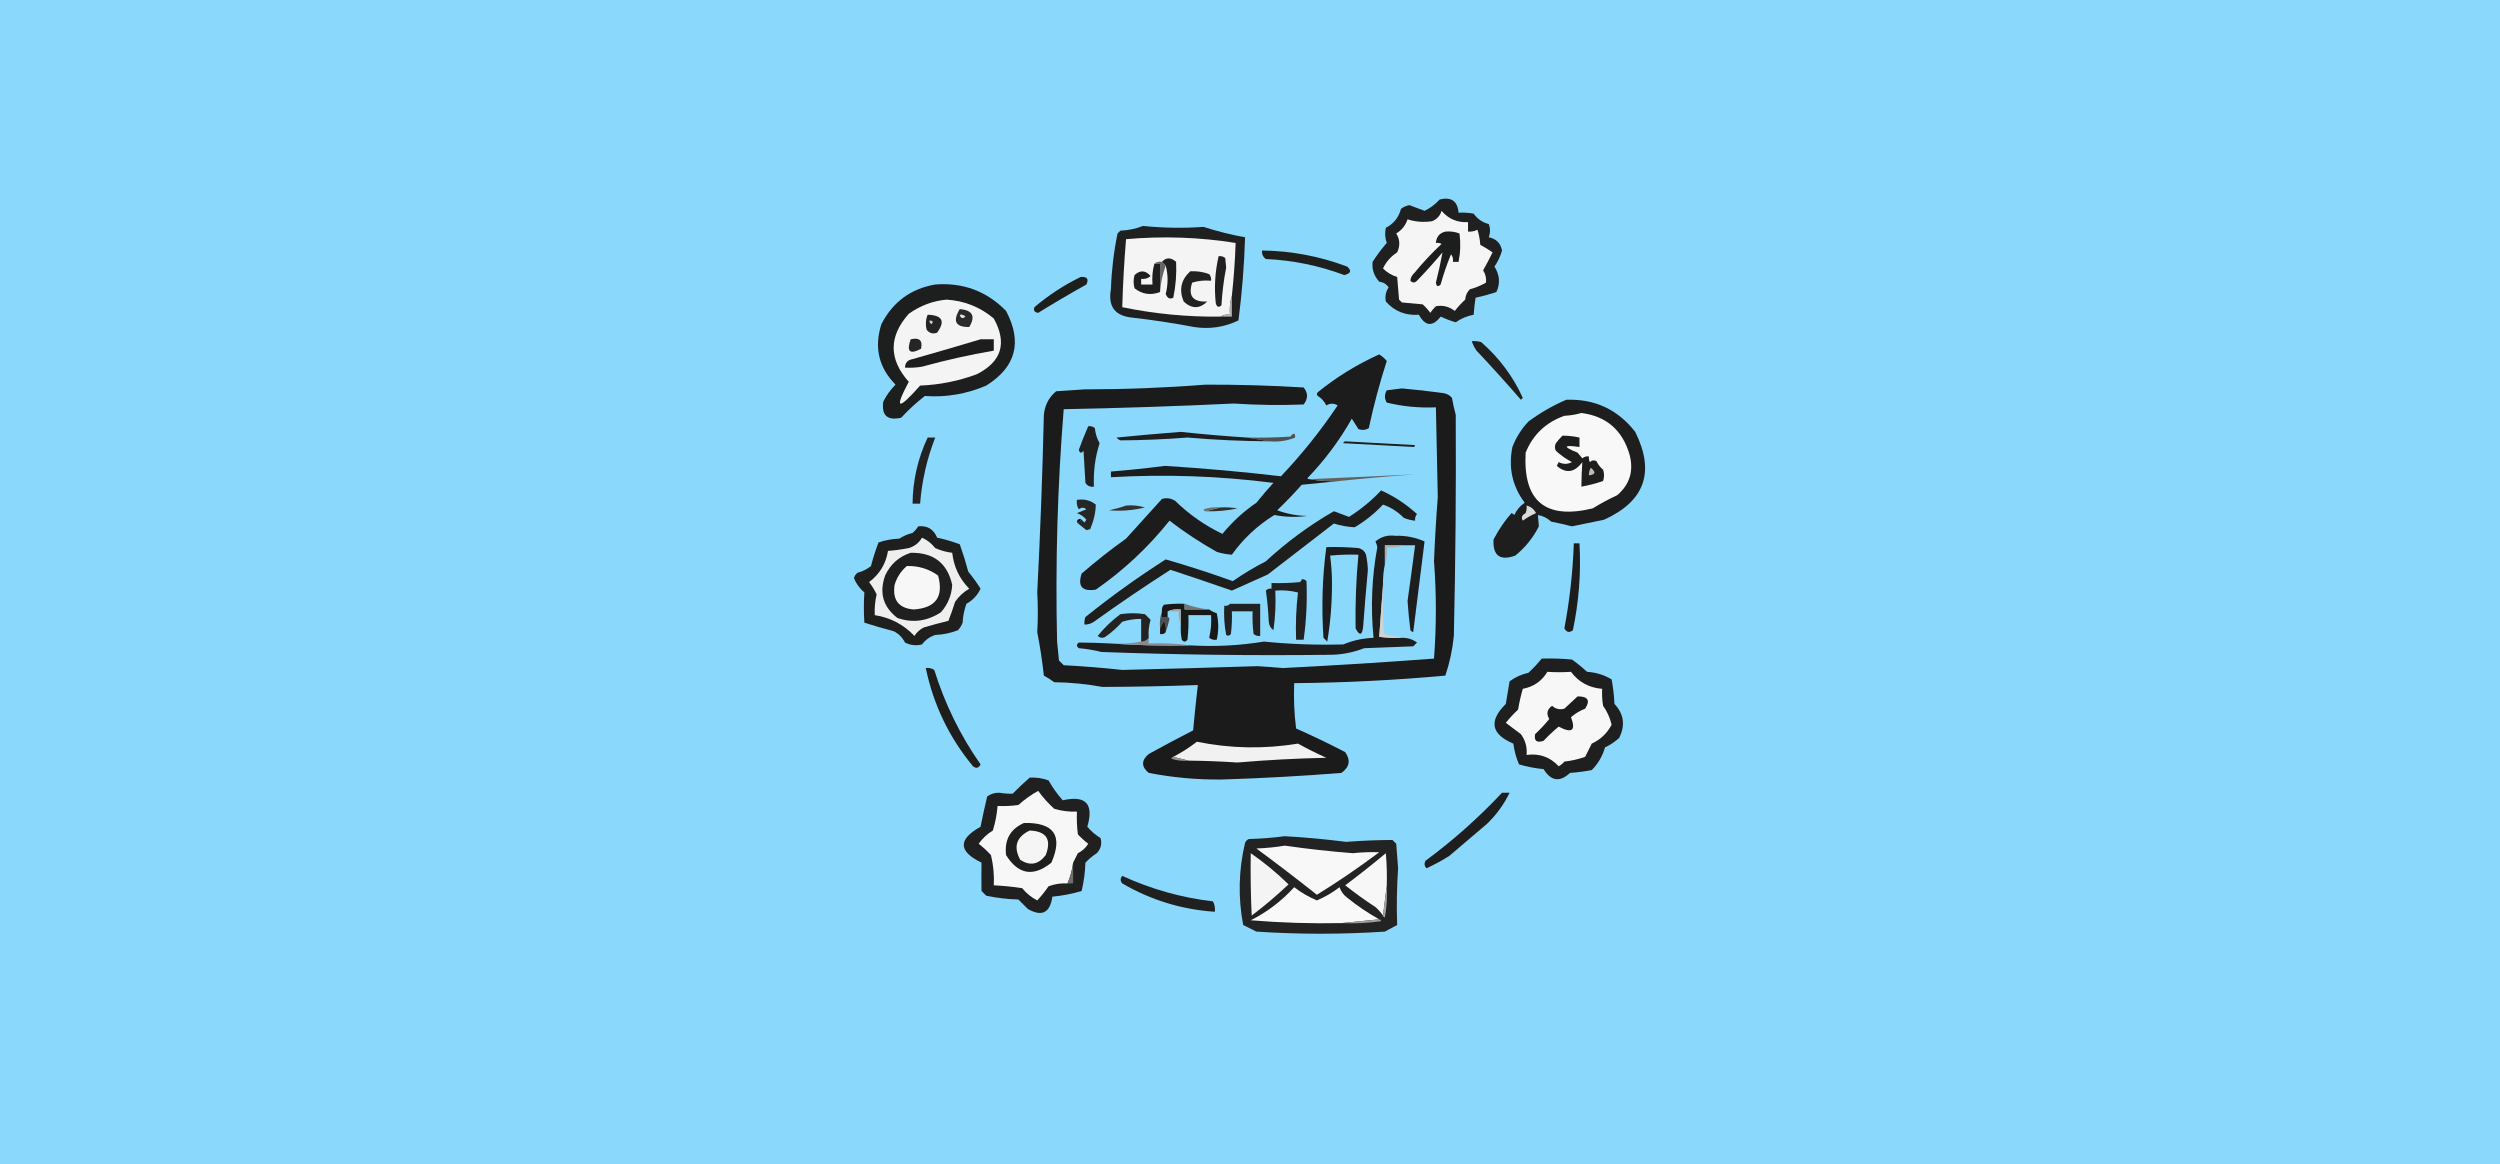 <svg width="597" height="278" viewBox="0 0 597 278" fill="none" xmlns="http://www.w3.org/2000/svg">
<rect x="0" y="0" width="597" height="278" fill="#808080" stroke="none"/>
<g clip-path="url(#clip0_6694_348)">
<path d="M0 0H597V278H0V0Z" fill="#8AD8FB"/>
<path fill-rule="evenodd" clip-rule="evenodd" d="M301.384 59.819C308.38 59.91 315.147 61.189 321.686 63.654C322.836 64.627 322.611 65.303 321.01 65.685C314.987 63.427 308.746 62.149 302.286 61.85C301.593 61.349 301.292 60.672 301.384 59.819Z" fill="#1F1F1E"/>
<path fill-rule="evenodd" clip-rule="evenodd" d="M272.96 53.954C277.774 54.448 282.586 54.523 287.397 54.18C290.683 55.236 293.991 56.064 297.323 56.661C297.122 63.325 296.596 69.943 295.744 76.513C292.391 78.137 288.857 78.663 285.142 78.092C280.21 77.15 275.247 76.398 270.253 75.836C266.214 75.399 264.559 73.143 265.29 69.068C265.438 64.581 265.965 60.144 266.869 55.759C267.095 55.533 267.32 55.308 267.546 55.082C269.471 54.997 271.276 54.62 272.96 53.954Z" fill="#202020"/>
<path fill-rule="evenodd" clip-rule="evenodd" d="M294.165 70.648C293.723 72.058 293.573 73.561 293.714 75.159C292.85 75.031 292.098 75.181 291.458 75.611C283.554 75.706 275.734 74.954 267.997 73.355C268.149 67.931 268.45 62.517 268.899 57.112C277.681 56.336 286.404 56.636 295.067 58.015C294.928 62.24 294.627 66.451 294.165 70.648Z" fill="#F5F4F5"/>
<path fill-rule="evenodd" clip-rule="evenodd" d="M275.667 62.977C276.149 62.556 276.75 62.405 277.472 62.526C277.773 62.827 278.073 63.128 278.374 63.429C277.635 65.42 277.184 67.525 277.021 69.745C277.021 67.489 277.021 65.233 277.021 62.977C276.569 62.977 276.118 62.977 275.667 62.977Z" fill="#646466"/>
<path fill-rule="evenodd" clip-rule="evenodd" d="M343.794 47.638C346.565 46.956 348.069 48.009 348.306 50.796C349.518 50.722 350.721 50.797 351.915 51.022C352.8 52.289 354.003 53.116 355.524 53.503C355.914 54.528 355.914 55.581 355.524 56.661C357.292 57.015 358.345 58.068 358.683 59.819C358.299 61.191 357.698 62.47 356.878 63.654C358.147 65.674 358.297 67.704 357.329 69.745C355.728 70.277 354.073 70.728 352.366 71.099C352.157 72.444 352.007 73.798 351.915 75.159C350.357 75.449 348.929 76.051 347.629 76.964C346.391 76.602 345.188 76.15 344.019 75.61C342.093 78.083 340.364 77.932 338.831 75.159C335.636 75.393 333.004 74.34 330.935 72.001C330.693 70.789 330.919 69.661 331.612 68.617C331.064 67.832 330.312 67.381 329.356 67.264C328.106 65.885 327.58 64.306 327.777 62.526C328.801 60.924 329.928 59.421 331.161 58.015C330.737 56.827 330.662 55.624 330.935 54.405C332.81 53.434 334.012 51.93 334.545 49.894C335.137 49.41 335.814 49.109 336.575 48.991C337.778 49.443 338.981 49.894 340.184 50.345C341.569 49.676 342.772 48.773 343.794 47.638Z" fill="#202020"/>
<path fill-rule="evenodd" clip-rule="evenodd" d="M344.245 50.345C345.886 52.276 347.991 53.178 350.562 53.052C350.562 53.804 350.562 54.556 350.562 55.308C351.356 55.372 352.109 55.221 352.817 54.856C353.186 56.033 353.412 57.236 353.494 58.466C354.509 59.011 355.487 59.612 356.427 60.27C355.718 61.719 354.966 63.148 354.171 64.557C354.753 65.481 354.979 66.459 354.848 67.489C353.65 68.19 352.372 68.716 351.013 69.068C350.334 69.741 349.958 70.568 349.885 71.55C348.974 72.385 348.147 73.287 347.403 74.257C346.049 73.199 344.545 72.823 342.892 73.129C342.387 73.614 341.936 74.139 341.538 74.708C341.02 73.964 340.419 73.287 339.733 72.678C338.079 72.528 336.425 72.377 334.771 72.227C334.545 72.001 334.319 71.775 334.094 71.55C333.944 69.745 333.793 67.94 333.643 66.136C332.329 65.743 331.201 65.067 330.259 64.106C331.022 62.502 332.15 61.224 333.643 60.27C334.387 58.677 334.313 57.173 333.417 55.759C334.733 54.968 335.635 53.84 336.124 52.375C337.994 52.982 339.949 53.133 341.989 52.826C343.153 52.341 343.905 51.514 344.245 50.345Z" fill="#F6F5F6"/>
<path fill-rule="evenodd" clip-rule="evenodd" d="M345.147 55.307C346.329 55.187 347.457 55.337 348.531 55.759C348.83 58.031 348.755 60.287 348.306 62.526C347.854 62.526 347.403 62.526 346.952 62.526C347.07 61.859 346.92 61.258 346.501 60.722C345.535 63.078 344.708 65.485 344.02 67.94C343.414 68.573 343.038 68.423 342.892 67.489C343.512 65.058 344.039 62.652 344.471 60.27C342.524 62.593 340.494 64.849 338.38 67.038C337.861 67.593 337.335 67.593 336.801 67.038C336.829 66.378 337.13 65.777 337.703 65.233C339.727 62.773 341.908 60.442 344.245 58.24C343.817 58.022 343.366 57.947 342.892 58.015C343.004 56.551 343.756 55.649 345.147 55.307Z" fill="#1C1D1D"/>
<path fill-rule="evenodd" clip-rule="evenodd" d="M275.667 62.977C276.118 62.977 276.569 62.977 277.021 62.977C277.021 65.233 277.021 67.489 277.021 69.745C274.78 70.583 272.75 70.282 270.93 68.843C270.629 67.79 270.629 66.737 270.93 65.685C272.274 64.448 273.552 64.524 274.765 65.91C274.131 66.483 273.379 66.708 272.509 66.587C272.509 67.038 272.509 67.489 272.509 67.94C273.411 67.94 274.314 67.94 275.216 67.94C275.074 66.194 275.224 64.54 275.667 62.977Z" fill="#1F1E1E"/>
<path fill-rule="evenodd" clip-rule="evenodd" d="M278.374 63.429C278.073 63.128 277.773 62.828 277.472 62.527C278.468 61.428 279.596 61.428 280.855 62.527C280.997 65.404 280.772 68.261 280.179 71.099C279.357 71.518 278.755 71.217 278.374 70.197C278.962 67.882 278.962 65.626 278.374 63.429Z" fill="#1F1F1E"/>
<path fill-rule="evenodd" clip-rule="evenodd" d="M284.239 64.782C285.791 64.693 287.295 64.918 288.751 65.459C289.128 65.915 289.279 66.442 289.202 67.038C287.669 66.894 286.165 67.044 284.69 67.489C283.657 70.674 284.861 72.178 288.3 72.001C286.457 73.791 284.577 73.791 282.66 72.001C281.5 69.212 282.026 66.805 284.239 64.782Z" fill="#222221"/>
<path fill-rule="evenodd" clip-rule="evenodd" d="M291.007 61.173C291.603 61.096 292.13 61.246 292.586 61.624C292.661 62.376 292.736 63.128 292.811 63.88C292.233 66.858 291.857 69.866 291.683 72.903C291.054 73.496 290.603 73.346 290.33 72.452C289.923 68.642 290.149 64.882 291.007 61.173Z" fill="#222120"/>
<path fill-rule="evenodd" clip-rule="evenodd" d="M258.071 66.136C259.62 66.022 260.071 66.623 259.425 67.94C255.527 70.114 251.692 72.37 247.92 74.708C247.042 74.589 246.741 74.138 247.018 73.354C250.425 70.464 254.11 68.057 258.071 66.136Z" fill="#1D1F1D"/>
<path fill-rule="evenodd" clip-rule="evenodd" d="M223.331 67.94C229.997 67.429 235.637 69.534 240.25 74.257C244.183 81.703 242.604 87.643 235.513 92.078C230.769 94.106 225.881 94.934 220.85 94.559C218.851 96.104 216.971 97.834 215.21 99.748C211.903 100.5 210.474 99.221 210.924 95.913C211.681 94.4 212.658 93.047 213.857 91.852C209.833 87.775 208.705 82.962 210.473 77.415C213.206 72.105 217.492 68.947 223.331 67.94Z" fill="#1D1E1E"/>
<path fill-rule="evenodd" clip-rule="evenodd" d="M226.038 71.55C230.325 71.824 234.085 73.328 237.317 76.061C240.551 81.924 239.198 86.36 233.257 89.371C228.895 90.988 224.384 91.89 219.722 92.078C214.387 98.114 213.485 97.813 217.015 91.176C212.203 85.758 212.203 80.344 217.015 74.934C219.764 72.973 222.772 71.845 226.038 71.55Z" fill="#F5F4F4"/>
<path fill-rule="evenodd" clip-rule="evenodd" d="M294.165 70.647C294.165 72.302 294.165 73.956 294.165 75.61C293.263 75.61 292.36 75.61 291.458 75.61C292.098 75.181 292.85 75.031 293.714 75.159C293.573 73.561 293.723 72.057 294.165 70.647Z" fill="#B6B3B6"/>
<path fill-rule="evenodd" clip-rule="evenodd" d="M229.196 73.806C232.263 74.079 233.015 75.508 231.452 78.092C228.182 78.138 227.431 76.71 229.196 73.806Z" fill="#2B2A2A"/>
<path fill-rule="evenodd" clip-rule="evenodd" d="M229.196 75.159C229.726 75.061 230.178 75.211 230.55 75.611C229.85 76.196 229.398 76.046 229.196 75.159Z" fill="#E4E0E3"/>
<path fill-rule="evenodd" clip-rule="evenodd" d="M221.527 75.159C225.04 75.27 225.792 76.699 223.782 79.445C222.789 79.817 221.962 79.592 221.301 78.769C220.975 77.523 221.051 76.32 221.527 75.159Z" fill="#242424"/>
<path fill-rule="evenodd" clip-rule="evenodd" d="M221.977 76.513C222.806 76.575 222.956 76.876 222.429 77.415C222.068 77.209 221.918 76.908 221.977 76.513Z" fill="#CFCCCE"/>
<path fill-rule="evenodd" clip-rule="evenodd" d="M217.466 81.024C219.551 80.531 220.378 81.284 219.947 83.28C217.257 84.727 216.43 83.976 217.466 81.024Z" fill="#252524"/>
<path fill-rule="evenodd" clip-rule="evenodd" d="M234.159 81.024C235.212 81.024 236.265 81.024 237.317 81.024C237.317 81.927 237.317 82.829 237.317 83.731C231.55 84.722 225.835 86 220.173 87.566C218.827 87.791 217.474 87.866 216.112 87.792C216.14 86.641 216.741 85.965 217.917 85.762C223.399 84.204 228.813 82.625 234.159 81.024Z" fill="#1D1D1D"/>
<path fill-rule="evenodd" clip-rule="evenodd" d="M312.663 114.411C314.982 114.857 317.388 115.007 319.882 114.862C316.944 115.163 313.936 115.464 310.858 115.765C308.985 117.863 307.03 119.894 304.993 121.855C307.311 122.72 309.717 123.171 312.212 123.209C309.562 123.555 306.93 123.48 304.316 122.983C300.267 125.485 296.883 128.643 294.165 132.458C292.939 132.378 291.736 132.152 290.555 131.781C286.612 129.566 282.853 127.084 279.276 124.337C274.206 130.685 268.341 136.175 261.68 140.805C258.418 141.305 257.29 140.027 258.297 136.97C261.701 134.015 265.235 131.233 268.899 128.623C271.756 125.465 274.614 122.307 277.471 119.148C278.586 118.83 279.639 118.98 280.63 119.6C283.953 122.846 287.713 125.478 291.909 127.495C294.266 124.611 296.973 122.129 300.03 120.051C301.33 118.43 302.684 116.851 304.091 115.313C291.198 113.661 278.265 113.21 265.29 113.96C265.29 113.509 265.29 113.058 265.29 112.606C269.588 112.259 273.874 111.808 278.148 111.253C287.459 111.829 296.708 112.656 305.895 113.734C310.895 108.465 315.406 102.825 319.43 96.815C318.535 96.271 317.633 96.271 316.723 96.815C316.263 95.859 315.586 95.107 314.693 94.56C314.392 94.259 314.392 93.958 314.693 93.657C319.166 90.027 324.054 87.019 329.356 84.634C330.057 85.057 330.659 85.584 331.161 86.213C329.46 91.469 328.031 96.808 326.875 102.229C326.096 102.715 325.269 102.79 324.393 102.455C323.867 101.628 323.341 100.801 322.814 99.974C319.884 105.154 316.35 109.891 312.212 114.186C312.315 114.366 312.465 114.44 312.663 114.411Z" fill="#1C1C1C"/>
<path fill-rule="evenodd" clip-rule="evenodd" d="M351.464 81.476C352.23 81.404 352.983 81.478 353.72 81.701C358.014 85.46 361.323 89.897 363.646 95.011C363.495 95.161 363.345 95.312 363.194 95.462C359.756 91.496 356.222 87.586 352.592 83.732C352.098 83.02 351.722 82.268 351.464 81.476Z" fill="#21201F"/>
<path fill-rule="evenodd" clip-rule="evenodd" d="M374.022 95.462C380.827 95.225 386.316 97.781 390.49 103.132C395.269 112.707 392.788 119.7 383.046 124.111C380.489 124.638 377.933 125.164 375.376 125.69C373.734 125.269 372.08 124.893 370.413 124.562C369.498 123.715 368.446 123.188 367.255 122.983C367.344 123.92 367.419 124.822 367.48 125.69C366.114 128.413 364.234 130.744 361.841 132.684C358.192 133.981 356.462 132.703 356.652 128.849C357.845 126.538 359.274 124.433 360.938 122.532C361.203 122.627 361.428 122.777 361.615 122.983C362.184 121.76 363.011 120.783 364.097 120.051C361.141 116.101 360.163 111.664 361.164 106.741C362.047 104.445 363.326 102.414 364.999 100.65C367.829 98.561 370.837 96.831 374.022 95.462Z" fill="#1E1E1E"/>
<path fill-rule="evenodd" clip-rule="evenodd" d="M377.632 98.62C383.592 99.387 387.427 102.696 389.137 108.546C390.176 112.436 389.198 115.669 386.204 118.246C384.191 119.177 382.236 120.23 380.339 121.404C369.02 124.132 363.681 119.695 364.322 108.095C366.069 103.792 369.152 100.859 373.571 99.297C375.013 99.215 376.366 98.99 377.632 98.62Z" fill="#F8F8F8"/>
<path fill-rule="evenodd" clip-rule="evenodd" d="M221.526 104.485C222.128 104.485 222.73 104.485 223.331 104.485C221.349 109.558 220.146 114.822 219.722 120.276C219.12 120.276 218.518 120.276 217.917 120.276C217.972 114.736 219.175 109.473 221.526 104.485Z" fill="#222222"/>
<path fill-rule="evenodd" clip-rule="evenodd" d="M373.12 104.034C374.494 104.038 375.848 104.188 377.181 104.485C377.181 105.237 377.181 105.989 377.181 106.741C373.295 106.197 373.144 106.648 376.73 108.095C377.105 108.546 377.482 108.997 377.858 109.448C378.314 109.071 378.84 108.92 379.437 108.997C379.369 109.472 379.444 109.923 379.662 110.351C380.136 109.892 380.662 109.816 381.241 110.125C381.604 110.924 382.131 111.601 382.82 112.155C383.121 113.058 383.121 113.96 382.82 114.862C381.114 115.45 379.384 115.901 377.632 116.216C377.651 114.234 377.726 112.279 377.858 110.351C376.004 112.855 373.974 113.156 371.767 111.253C371.917 110.952 372.068 110.652 372.218 110.351C373.273 110.903 374.326 110.903 375.376 110.351C373.979 109.615 372.701 108.712 371.541 107.644C371.24 107.042 371.24 106.44 371.541 105.839C372.038 105.185 372.565 104.584 373.12 104.034Z" fill="#1F1E1D"/>
<path fill-rule="evenodd" clip-rule="evenodd" d="M379.888 111.704C381.172 112.741 381.021 113.342 379.436 113.509C379.406 112.851 379.556 112.249 379.888 111.704Z" fill="#BDBCBC"/>
<path fill-rule="evenodd" clip-rule="evenodd" d="M364.548 120.728C365.554 120.978 366.305 121.58 366.804 122.532C365.682 123.018 364.629 123.62 363.646 124.337C363.205 123.605 363.431 123.003 364.322 122.532C364.543 121.949 364.619 121.347 364.548 120.728Z" fill="#DCDBDB"/>
<path fill-rule="evenodd" clip-rule="evenodd" d="M219.271 125.69C221.447 125.458 222.951 126.361 223.782 128.397C225.63 128.784 227.435 129.311 229.196 129.976C229.96 132.117 230.636 134.298 231.227 136.518C232.307 137.82 233.284 139.174 234.159 140.579C233.446 142.121 232.318 143.324 230.775 144.188C230.255 145.637 229.954 147.141 229.873 148.7C229.61 149.378 229.234 149.979 228.745 150.505C227.008 151.173 225.203 151.55 223.331 151.633C222.04 152.052 220.987 152.804 220.173 153.889C218.759 154.245 217.405 154.095 216.112 153.437C215.511 152.234 214.609 151.332 213.405 150.73C211.043 150.109 208.712 149.432 206.412 148.7C206.25 146.282 206.25 143.876 206.412 141.481C205.307 140.546 204.48 139.418 203.931 138.098C204.048 137.529 204.348 137.077 204.833 136.744C206.011 136.456 207.065 135.929 207.991 135.165C208.49 133.243 209.092 131.363 209.796 129.525C211.396 128.996 213.05 128.695 214.759 128.623C215.722 128 216.775 127.549 217.917 127.269C218.463 126.801 218.914 126.274 219.271 125.69Z" fill="#1F1F1E"/>
<path fill-rule="evenodd" clip-rule="evenodd" d="M220.173 128.397C221.402 128.945 222.455 129.772 223.331 130.879C224.628 131.466 225.982 131.842 227.392 132.007C227.771 135.374 229.125 138.232 231.452 140.579C230.072 141.379 228.944 142.431 228.068 143.737C227.586 145.26 227.06 146.765 226.489 148.249C224.526 148.728 222.571 149.254 220.624 149.828C219.683 150.298 218.931 150.975 218.368 151.858C215.775 149.133 212.617 147.479 208.894 146.896C208.812 145.219 208.963 143.565 209.345 141.933C208.842 140.902 208.241 139.924 207.54 139C210.056 137.115 211.56 134.633 212.052 131.556C213.716 131.429 215.37 131.203 217.015 130.879C218.411 130.457 219.464 129.63 220.173 128.397Z" fill="#F0EFF0"/>
<path fill-rule="evenodd" clip-rule="evenodd" d="M375.827 129.751C376.278 129.751 376.729 129.751 377.181 129.751C377.574 136.754 377.047 143.671 375.602 150.505C374.753 151.15 374.077 150.999 373.571 150.054C374.839 143.327 375.591 136.56 375.827 129.751Z" fill="#1E1D1D"/>
<path fill-rule="evenodd" clip-rule="evenodd" d="M217.466 132.007C222.917 131.903 226.226 134.46 227.392 139.677C227.236 142.176 226.334 144.357 224.685 146.219C221.373 148.371 217.914 148.822 214.308 147.572C210.877 144.944 209.899 141.561 211.375 137.421C212.656 134.708 214.686 132.903 217.466 132.007Z" fill="#202020"/>
<path fill-rule="evenodd" clip-rule="evenodd" d="M216.564 135.165C219.278 135.085 221.759 135.838 224.008 137.421C225.407 142.495 223.452 145.202 218.143 145.542C214.592 145.22 213.088 143.265 213.631 139.677C214.163 137.87 215.14 136.366 216.564 135.165Z" fill="#F8F7F8"/>
<path fill-rule="evenodd" clip-rule="evenodd" d="M221.075 159.528C221.817 159.432 222.494 159.582 223.105 159.979C225.633 168.102 229.318 175.622 234.159 182.538C233.725 183.436 233.123 183.586 232.354 182.989C226.655 176.103 222.896 168.282 221.075 159.528Z" fill="#1E1E1C"/>
<path fill-rule="evenodd" clip-rule="evenodd" d="M287.849 91.853C295.676 91.831 303.496 92.056 311.31 92.529C312.386 93.831 312.386 95.184 311.31 96.59C305.743 96.803 300.179 96.728 294.616 96.364C281.082 97.006 267.546 97.457 254.011 97.718C252.527 116.188 252.001 134.686 252.432 153.212C252.582 154.716 252.733 156.22 252.883 157.724C253.259 158.099 253.635 158.476 254.011 158.852C258.687 159.1 263.35 159.475 267.997 159.979C278.675 159.725 289.429 159.425 300.256 159.077C302.288 159.198 304.319 159.348 306.347 159.528C318.388 158.926 330.419 158.173 342.44 157.272C343.03 149.53 343.03 141.785 342.44 134.037C342.646 128.891 342.947 123.778 343.343 118.697C343.173 111.561 343.022 104.418 342.892 97.267C338.92 97.451 335.01 97.075 331.161 96.139C330.584 95.177 330.584 94.2 331.161 93.206C332.364 93.056 333.567 92.905 334.771 92.755C338.087 93.042 341.396 93.418 344.696 93.883C345.521 94.006 346.198 94.382 346.727 95.011C346.97 96.377 347.271 97.731 347.629 99.071C347.728 116.667 347.577 134.263 347.178 151.858C346.855 155.124 346.178 158.283 345.147 161.333C333.142 162.434 321.111 163.036 309.054 163.138C308.904 166.76 309.055 170.369 309.505 173.966C313.47 175.723 317.38 177.603 321.235 179.605C322.577 181.533 322.276 183.188 320.333 184.568C310.8 185.331 301.25 185.858 291.684 186.147C285.832 186.207 280.042 185.681 274.313 184.568C272.516 183.086 272.516 181.582 274.313 180.057C277.826 178.113 281.36 176.233 284.916 174.417C285.252 170.796 285.628 167.187 286.044 163.589C278.408 163.863 270.813 164.013 263.26 164.04C259.461 163.34 255.626 162.964 251.755 162.912C250.966 162.329 250.139 161.803 249.273 161.333C248.893 157.844 248.367 154.385 247.694 150.956C247.882 147.84 247.882 144.682 247.694 141.481C248.419 127.354 248.946 113.217 249.273 99.071C249.494 96.759 250.471 94.879 252.206 93.432C254.462 93.281 256.718 93.131 258.974 92.98C268.686 92.979 278.312 92.603 287.849 91.853Z" fill="#1C1B1C"/>
<path fill-rule="evenodd" clip-rule="evenodd" d="M335.222 130.202C333.718 130.202 332.214 130.202 330.71 130.202C330.71 131.706 330.71 133.21 330.71 134.714C330.374 136.347 330.224 138.001 330.259 139.677C329.952 143.768 329.652 147.904 329.356 152.084C331.155 152.309 332.959 152.385 334.77 152.31C336.111 152.28 337.314 152.657 338.38 153.438C338.079 153.738 337.778 154.039 337.477 154.34C333.567 154.49 329.657 154.641 325.747 154.791C322.988 155.871 320.13 156.398 317.175 156.37C299.128 156.585 281.081 156.359 263.034 155.693C261.256 155.245 259.451 154.944 257.62 154.791C257.019 154.34 257.019 153.889 257.62 153.438C260.168 153.451 262.725 153.526 265.29 153.663C271.526 154.113 277.843 154.263 284.239 154.114C290.111 154.465 295.976 154.164 301.835 153.212C308.141 153.842 314.457 154.067 320.784 153.889C323.07 152.93 325.476 152.403 328.003 152.31C327.282 145.054 327.583 137.835 328.905 130.653C328.824 130.178 328.674 129.727 328.454 129.3C329.79 128.164 331.369 127.713 333.191 127.946C335.647 127.866 337.979 128.317 340.184 129.3C339.282 136.522 338.379 143.741 337.477 150.956C337.213 150.862 336.987 150.711 336.801 150.505C336.509 148.18 336.283 145.849 336.124 143.512C336.751 139.075 337.352 134.639 337.929 130.202C337.026 130.202 336.124 130.202 335.222 130.202Z" fill="#1F1E1E"/>
<path fill-rule="evenodd" clip-rule="evenodd" d="M274.313 152.31C274.313 152.761 274.313 153.212 274.313 153.663C277.706 153.516 281.014 153.667 284.239 154.114C277.843 154.263 271.527 154.112 265.29 153.663C267.783 153.808 270.19 153.658 272.509 153.212C273.275 153.2 273.877 152.899 274.313 152.31Z" fill="#8B898D"/>
<path fill-rule="evenodd" clip-rule="evenodd" d="M330.259 139.677C330.184 143.59 330.259 147.5 330.484 151.407C331.96 151.692 333.389 151.993 334.771 152.31C332.96 152.384 331.155 152.309 329.356 152.084C329.652 147.904 329.952 143.768 330.259 139.677Z" fill="#D2D1D2"/>
<path fill-rule="evenodd" clip-rule="evenodd" d="M274.313 152.31C273.877 152.899 273.275 153.2 272.509 153.212C272.509 151.407 272.509 149.603 272.509 147.798C270.97 147.779 269.467 148.004 267.997 148.475C266.778 149.845 265.424 151.049 263.937 152.084C263.285 152.436 262.684 152.361 262.132 151.859C263.72 149.895 265.524 148.165 267.546 146.67C269.501 146.369 271.456 146.369 273.411 146.67C273.862 147.121 274.313 147.572 274.765 148.024C274.336 149.403 274.185 150.831 274.313 152.31Z" fill="#232321"/>
<path fill-rule="evenodd" clip-rule="evenodd" d="M277.471 145.993C277.471 146.444 277.471 146.896 277.471 147.347C277.923 147.347 278.374 147.347 278.825 147.347C279.07 147.374 279.22 147.524 279.276 147.798C279.02 148.918 278.719 149.971 278.374 150.956C278.509 150.007 278.358 149.104 277.923 148.249C277.619 148.903 277.319 149.504 277.02 150.054C276.88 148.604 277.031 147.251 277.471 145.993Z" fill="#504F4F"/>
<path fill-rule="evenodd" clip-rule="evenodd" d="M278.374 150.956C278.054 151.364 277.603 151.514 277.021 151.407C277.021 150.956 277.021 150.505 277.021 150.054C277.319 149.504 277.62 148.903 277.923 148.249C278.359 149.104 278.509 150.007 278.374 150.956Z" fill="#1A1918"/>
<path fill-rule="evenodd" clip-rule="evenodd" d="M293.714 144.188C296.12 144.188 298.526 144.188 300.933 144.188C300.933 146.745 300.933 149.302 300.933 151.858C300.336 151.935 299.81 151.785 299.353 151.407C299.128 149.609 299.053 147.804 299.128 145.993C297.473 145.993 295.819 145.993 294.165 145.993C294.24 147.804 294.165 149.609 293.939 151.407C293.615 151.836 293.24 151.911 292.811 151.633C292.373 149.344 292.223 147.014 292.36 144.64C292.943 144.747 293.394 144.596 293.714 144.188Z" fill="#232222"/>
<path fill-rule="evenodd" clip-rule="evenodd" d="M282.886 144.188C282.886 144.64 282.886 145.091 282.886 145.542C284.841 145.542 286.796 145.542 288.751 145.542C289.266 145.921 289.867 146.221 290.556 146.444C291.038 148.545 291.038 150.65 290.556 152.761C289.889 152.879 289.287 152.729 288.751 152.31C289.172 150.537 289.322 148.732 289.202 146.895C287.397 146.895 285.593 146.895 283.788 146.895C283.863 148.856 283.788 150.811 283.562 152.761C283.111 153.362 282.66 153.362 282.209 152.761C281.985 151.567 281.909 150.364 281.983 149.151C281.983 147.948 281.983 146.745 281.983 145.542C280.829 145.406 279.776 145.556 278.825 145.993C278.825 146.444 278.825 146.895 278.825 147.347C278.374 147.347 277.923 147.347 277.472 147.347C277.472 146.895 277.472 146.444 277.472 145.993C277.395 145.397 277.545 144.87 277.923 144.414C279.57 144.189 281.224 144.114 282.886 144.188Z" fill="#181817"/>
<path fill-rule="evenodd" clip-rule="evenodd" d="M278.825 145.993C279.776 145.557 280.829 145.406 281.983 145.542C281.983 146.745 281.983 147.948 281.983 149.152C281.547 148.201 281.396 147.148 281.532 145.993C280.63 145.993 279.728 145.993 278.825 145.993Z" fill="#A4A5A2"/>
<path fill-rule="evenodd" clip-rule="evenodd" d="M282.886 144.188C284.788 144.881 286.743 145.333 288.751 145.542C286.796 145.542 284.841 145.542 282.886 145.542C282.886 145.091 282.886 144.64 282.886 144.188Z" fill="#767677"/>
<path fill-rule="evenodd" clip-rule="evenodd" d="M310.858 138.323C311.308 138.285 311.684 138.435 311.986 138.775C312.185 143.457 311.96 148.119 311.31 152.761C310.708 152.761 310.106 152.761 309.505 152.761C309.368 148.976 309.518 145.216 309.956 141.482C308.176 141.034 306.371 140.884 304.542 141.03C304.691 144.203 304.541 147.361 304.091 150.505C303.383 149.957 303.007 149.205 302.963 148.249C302.866 145.82 302.641 143.413 302.286 141.03C302.658 140.631 303.11 140.48 303.64 140.579C303.64 140.128 303.64 139.677 303.64 139.226C305.9 139.301 308.156 139.225 310.407 139C310.658 138.827 310.808 138.602 310.858 138.323Z" fill="#202120"/>
<path fill-rule="evenodd" clip-rule="evenodd" d="M316.724 130.653C319.285 130.579 321.841 130.654 324.394 130.879C325.286 131.096 325.887 131.622 326.198 132.458C326.448 133.647 326.598 134.85 326.649 136.068C326.233 140.576 325.857 145.088 325.522 149.603C325.288 151.76 324.686 151.91 323.717 150.054C323.616 144.178 323.841 138.313 324.394 132.458C322.133 132.383 319.877 132.459 317.626 132.684C317.921 134.828 318.071 137.009 318.077 139.226C318.092 143.968 317.716 148.63 316.949 153.212C316.648 152.911 316.348 152.611 316.047 152.31C315.551 145.015 315.776 137.796 316.724 130.653Z" fill="#1D1D1D"/>
<path fill-rule="evenodd" clip-rule="evenodd" d="M335.222 130.202C333.964 130.643 332.611 130.793 331.161 130.653C331.301 132.103 331.151 133.456 330.71 134.714C330.71 133.21 330.71 131.706 330.71 130.202C332.214 130.202 333.718 130.202 335.222 130.202Z" fill="#ABACAB"/>
<path fill-rule="evenodd" clip-rule="evenodd" d="M257.169 124.788C257.77 124.788 258.071 124.487 258.071 123.886C258.365 124.152 258.666 124.453 258.974 124.788C259.124 124.563 259.275 124.337 259.425 124.111C258.831 123.383 258.079 122.857 257.169 122.532C257.921 122.231 258.673 121.931 259.425 121.63C258.849 121.113 258.248 121.113 257.62 121.63C257.191 120.933 257.04 120.181 257.169 119.374C258.884 119.094 260.388 119.471 261.681 120.502C261.626 122.453 261.174 124.408 260.327 126.367C260.026 126.443 259.726 126.518 259.425 126.593C258.664 125.981 257.913 125.379 257.169 124.788Z" fill="#262624"/>
<path fill-rule="evenodd" clip-rule="evenodd" d="M258.071 123.886C258.071 124.487 257.77 124.788 257.169 124.788C257.169 124.187 257.47 123.886 258.071 123.886Z" fill="#111312"/>
<path fill-rule="evenodd" clip-rule="evenodd" d="M329.807 117.118C332.941 118.513 335.799 120.392 338.38 122.758C338.002 123.214 337.852 123.74 337.929 124.337C336.997 124.253 336.095 124.027 335.222 123.66C333.753 122.167 332.099 121.114 330.259 120.502C328.25 122.632 325.994 124.437 323.491 125.916C321.761 125.819 320.107 125.519 318.528 125.014C313.264 129.074 308.001 133.135 302.737 137.195C299.864 138.483 297.006 139.761 294.165 141.03C289.299 139.333 284.411 137.679 279.502 136.067C273.301 140.033 267.211 144.169 261.229 148.475C260.541 148.93 259.789 149.155 258.974 149.151C258.903 148.532 258.978 147.93 259.199 147.347C265.339 142.41 271.731 137.823 278.374 133.586C283.725 135.133 289.064 136.863 294.39 138.774C296.903 137.028 299.535 135.449 302.286 134.037C307.267 129.427 312.681 125.442 318.528 122.081C319.729 122.531 320.932 122.982 322.138 123.435C324.975 121.644 327.532 119.538 329.807 117.118Z" fill="#1E1E1D"/>
<path fill-rule="evenodd" clip-rule="evenodd" d="M291.458 121.179C292.82 121.104 294.173 121.18 295.519 121.404C292.992 121.953 290.435 122.179 287.849 122.081C289.052 121.78 290.255 121.48 291.458 121.179Z" fill="#2F2F2D"/>
<path fill-rule="evenodd" clip-rule="evenodd" d="M291.458 121.179C290.255 121.48 289.052 121.78 287.849 122.081C287.604 122.054 287.453 121.904 287.397 121.63C288.718 121.186 290.072 121.036 291.458 121.179Z" fill="#6F6F6D"/>
<path fill-rule="evenodd" clip-rule="evenodd" d="M268.899 120.727C270.432 120.583 271.937 120.733 273.411 121.179C270.586 121.882 267.729 122.108 264.839 121.855C266.273 121.558 267.626 121.182 268.899 120.727Z" fill="#323330"/>
<path fill-rule="evenodd" clip-rule="evenodd" d="M319.882 114.862C317.389 115.007 314.982 114.857 312.663 114.411C321.097 114.063 329.519 113.687 337.929 113.283C331.901 113.704 325.886 114.23 319.882 114.862Z" fill="#626361"/>
<path fill-rule="evenodd" clip-rule="evenodd" d="M259.876 101.778C260.472 101.702 260.999 101.852 261.455 102.229C261.578 103.535 261.955 104.738 262.583 105.839C261.512 109.204 261.061 112.663 261.229 116.216C260.349 116.339 259.672 116.038 259.199 115.313C259.049 112.757 258.898 110.2 258.748 107.643C258.226 108.317 257.85 108.242 257.62 107.418C258.317 105.501 259.068 103.621 259.876 101.778Z" fill="#212121"/>
<path fill-rule="evenodd" clip-rule="evenodd" d="M320.784 105.839C320.811 105.594 320.961 105.444 321.235 105.388C326.786 105.68 332.35 105.981 337.929 106.29C337.853 106.44 337.778 106.591 337.703 106.741C332.063 106.436 326.424 106.135 320.784 105.839Z" fill="#1F1F1D"/>
<path fill-rule="evenodd" clip-rule="evenodd" d="M303.188 105.388C301.384 105.087 299.579 104.786 297.774 104.485C301.237 104.56 304.696 104.485 308.151 104.26C308.943 103.273 309.319 103.348 309.279 104.485C307.342 105.274 305.312 105.575 303.188 105.388Z" fill="#50504F"/>
<path fill-rule="evenodd" clip-rule="evenodd" d="M297.774 104.485C299.579 104.786 301.384 105.087 303.188 105.388C296.635 105.346 290.093 105.045 283.562 104.485C278.225 104.903 272.886 105.128 267.546 105.162C267.181 105.023 266.88 104.798 266.644 104.485C271.751 103.975 276.864 103.523 281.983 103.132C287.238 103.698 292.502 104.149 297.774 104.485Z" fill="#1F1E1E"/>
<path fill-rule="evenodd" clip-rule="evenodd" d="M368.157 157.273C370.568 157.198 372.975 157.273 375.376 157.498C376.645 158.39 377.848 159.368 378.985 160.431C381.108 160.561 383.063 161.163 384.851 162.236C385.224 164.174 385.45 166.129 385.527 168.101C387.791 170.496 388.168 173.203 386.655 176.222C385.644 177.142 384.516 177.893 383.272 178.478C382.675 180.577 381.622 182.382 380.113 183.892C378.402 184.221 376.672 184.447 374.925 184.569C372.479 186.847 370.374 186.546 368.609 183.666C366.614 183.478 364.659 183.102 362.743 182.538C362.064 180.982 361.613 179.328 361.39 177.575C356.066 175.334 355.465 172.176 359.585 168.101C359.886 166.296 360.187 164.491 360.487 162.687C361.843 161.707 363.347 161.03 364.999 160.656C366.145 159.587 367.197 158.459 368.157 157.273Z" fill="#1F1F1F"/>
<path fill-rule="evenodd" clip-rule="evenodd" d="M369.511 160.431C371.439 160.558 373.319 160.558 375.15 160.431C376.985 162.891 379.467 164.244 382.595 164.491C382.52 165.853 382.596 167.206 382.82 168.552C383.791 169.906 384.468 171.41 384.851 173.063C383.798 175.093 382.219 176.597 380.113 177.575C379.587 178.628 379.061 179.681 378.534 180.733C376.928 181.302 375.273 181.678 373.571 181.861C373.186 182.322 372.735 182.698 372.218 182.989C370.132 180.754 367.576 179.852 364.548 180.282C364.72 178.459 364.269 176.805 363.194 175.319C361.974 174.412 360.771 173.509 359.585 172.612C360.48 171.492 361.457 170.439 362.518 169.454C362.797 167.775 363.173 166.121 363.646 164.491C366.233 164.003 368.188 162.649 369.511 160.431Z" fill="#F8F7F8"/>
<path fill-rule="evenodd" clip-rule="evenodd" d="M376.729 166.296C379.218 166.284 379.819 167.262 378.534 169.229C377.297 169.711 376.169 170.388 375.15 171.259C376.368 174.456 375.391 175.208 372.218 173.515C370.947 174.56 369.743 175.688 368.608 176.899C366.979 177.464 366.302 176.938 366.578 175.319C367.801 174.173 368.929 172.969 369.962 171.71C369.213 170.427 369.439 169.374 370.638 168.552C371.493 169.311 372.471 169.536 373.571 169.229C374.657 168.244 375.71 167.266 376.729 166.296Z" fill="#1D1D1D"/>
<path fill-rule="evenodd" clip-rule="evenodd" d="M283.788 181.636C282.585 181.335 281.382 181.034 280.179 180.733C282.161 179.704 284.04 178.501 285.818 177.124C293.814 178.757 301.86 178.908 309.956 177.575C312.155 178.792 314.411 179.92 316.724 180.959C309.629 181.107 302.561 181.483 295.519 182.087C291.674 181.829 287.764 181.679 283.788 181.636Z" fill="#F2F1F2"/>
<path fill-rule="evenodd" clip-rule="evenodd" d="M280.179 180.733C281.382 181.034 282.585 181.335 283.788 181.636C282.402 181.779 281.049 181.629 279.728 181.185C279.783 180.911 279.934 180.76 280.179 180.733Z" fill="#949294"/>
<path fill-rule="evenodd" clip-rule="evenodd" d="M358.683 189.306C359.284 189.306 359.886 189.306 360.487 189.306C359.159 192.073 357.354 194.555 355.073 196.75C352.065 199.307 349.058 201.863 346.05 204.42C344.317 205.512 342.513 206.49 340.636 207.353C340.133 206.801 340.058 206.199 340.41 205.548C346.991 200.697 353.082 195.283 358.683 189.306Z" fill="#1D1E1D"/>
<path fill-rule="evenodd" clip-rule="evenodd" d="M245.89 185.696C247.442 185.607 248.946 185.832 250.402 186.373C251.366 188.086 252.494 189.665 253.785 191.11C259.297 189.855 261.252 191.961 259.651 197.427C260.57 198.498 261.623 199.4 262.809 200.134C263.195 201.51 262.894 202.713 261.906 203.743C260.921 204.388 260.018 205.14 259.199 205.999C259.121 208.293 258.821 210.549 258.297 212.767C256.02 213.449 253.689 213.901 251.304 214.12C250.752 218.006 248.796 218.983 245.439 217.053C244.687 216.301 243.935 215.549 243.183 214.797C240.589 214.73 238.033 214.43 235.513 213.895C235.137 213.519 234.761 213.143 234.385 212.767C234.348 210.509 234.348 208.253 234.385 205.999C228.814 203.299 228.739 200.442 234.159 197.427C234.638 195.009 235.164 192.603 235.738 190.208C236.599 189.563 237.577 189.262 238.671 189.306C239.74 189.497 240.793 189.572 241.829 189.531C243.135 188.194 244.488 186.915 245.89 185.696Z" fill="#1F201F"/>
<path fill-rule="evenodd" clip-rule="evenodd" d="M256.267 205.999C256.044 207.71 255.593 209.364 254.913 210.962C253.361 210.872 251.857 211.098 250.401 211.639C249.571 212.843 248.669 213.971 247.694 215.022C246.295 214.301 245.092 213.324 244.085 212.09C241.838 211.752 239.582 211.527 237.317 211.413C237.44 208.971 237.214 206.565 236.641 204.194C235.719 203.196 234.742 202.294 233.708 201.487C234.62 200.199 235.748 199.146 237.092 198.329C237.685 196.41 238.06 194.455 238.22 192.464C239.881 192.538 241.535 192.463 243.183 192.238C244.641 190.929 246.22 189.801 247.92 188.854C249.041 190.414 250.319 191.843 251.755 193.141C253.523 193.662 255.327 193.888 257.169 193.817C257.094 195.628 257.169 197.433 257.395 199.231C258.154 200.067 258.981 200.819 259.876 201.487C259.263 202.476 258.436 203.228 257.395 203.743C257.012 204.507 256.637 205.259 256.267 205.999Z" fill="#F7F7F7"/>
<path fill-rule="evenodd" clip-rule="evenodd" d="M244.536 196.524C251.704 196.385 253.885 199.543 251.078 205.999C246.776 209.465 243.167 208.864 240.25 204.194C239.822 200.534 241.251 197.977 244.536 196.524Z" fill="#1F1F1E"/>
<path fill-rule="evenodd" clip-rule="evenodd" d="M245.89 198.329C249.883 198.493 251.161 200.448 249.725 204.194C247.986 206.468 245.956 206.844 243.634 205.322C241.946 202.197 242.698 199.866 245.89 198.329Z" fill="#F5F5F5"/>
<path fill-rule="evenodd" clip-rule="evenodd" d="M256.267 205.999C256.267 207.653 256.267 209.307 256.267 210.962C255.815 210.962 255.364 210.962 254.913 210.962C255.593 209.364 256.044 207.71 256.267 205.999Z" fill="#706E6F"/>
<path fill-rule="evenodd" clip-rule="evenodd" d="M306.798 199.683C311.702 199.961 316.59 200.412 321.461 201.036C325.224 200.749 328.909 200.599 332.515 200.585C332.816 200.886 333.116 201.186 333.417 201.487C333.567 203.442 333.718 205.398 333.868 207.353C333.558 211.9 333.483 216.412 333.643 220.888C332.657 221.416 331.68 221.942 330.71 222.467C320.445 223.144 310.219 223.144 300.031 222.467C298.978 221.94 297.925 221.414 296.872 220.888C295.624 214.311 295.775 207.769 297.323 201.262C297.506 200.835 297.807 200.534 298.226 200.359C301.164 200.282 304.022 200.056 306.798 199.683Z" fill="#242323"/>
<path fill-rule="evenodd" clip-rule="evenodd" d="M331.161 211.413C330.86 213.819 330.56 216.226 330.259 218.632C329.751 217.897 329.149 217.22 328.454 216.602C325.968 214.983 323.562 213.253 321.235 211.413C324.523 208.956 327.756 206.4 330.936 203.743C331.161 206.295 331.236 208.852 331.161 211.413Z" fill="#F7F7F7"/>
<path fill-rule="evenodd" clip-rule="evenodd" d="M298.677 203.743C301.864 205.948 304.872 208.429 307.7 211.188C304.9 213.838 301.967 216.32 298.902 218.632C298.677 213.671 298.601 208.708 298.677 203.743Z" fill="#F5F4F4"/>
<path fill-rule="evenodd" clip-rule="evenodd" d="M306.798 201.938C312.185 202.714 317.599 203.316 323.04 203.743C325.151 203.516 327.256 203.44 329.356 203.518C324.55 207.124 319.587 210.508 314.468 213.669C309.73 209.912 304.918 206.227 300.03 202.615C302.369 202.537 304.625 202.311 306.798 201.938Z" fill="#F8F8F8"/>
<path fill-rule="evenodd" clip-rule="evenodd" d="M267.997 209.157C274.894 212.333 282.113 214.364 289.653 215.248C290.062 216.015 290.212 216.842 290.105 217.729C282.197 217.199 274.828 214.943 267.997 210.962C267.489 210.372 267.489 209.77 267.997 209.157Z" fill="#212020"/>
<path fill-rule="evenodd" clip-rule="evenodd" d="M329.356 219.534C326.348 219.835 323.341 220.136 320.333 220.437C313.1 220.583 305.882 220.357 298.677 219.76C302.602 217.791 306.062 215.159 309.054 211.864C310.728 213.152 312.532 214.204 314.468 215.022C316.403 214.204 318.208 213.152 319.882 211.864C320.218 212.878 320.819 213.705 321.687 214.346C324.1 216.303 326.657 218.033 329.356 219.534Z" fill="#F9F9F9"/>
<path fill-rule="evenodd" clip-rule="evenodd" d="M331.161 211.413C331.31 213.987 331.159 216.544 330.71 219.083C330.436 219.027 330.286 218.877 330.259 218.632C330.56 216.226 330.86 213.819 331.161 211.413Z" fill="#A4A3A4"/>
<path fill-rule="evenodd" clip-rule="evenodd" d="M329.356 219.534C329.601 219.561 329.752 219.711 329.808 219.985C326.664 220.435 323.506 220.585 320.333 220.437C323.341 220.136 326.348 219.835 329.356 219.534Z" fill="#9E9C9F"/>
</g>
<defs>
<clipPath id="clip0_6694_348">
<rect width="597" height="278" fill="white"/>
</clipPath>
</defs>
</svg>
